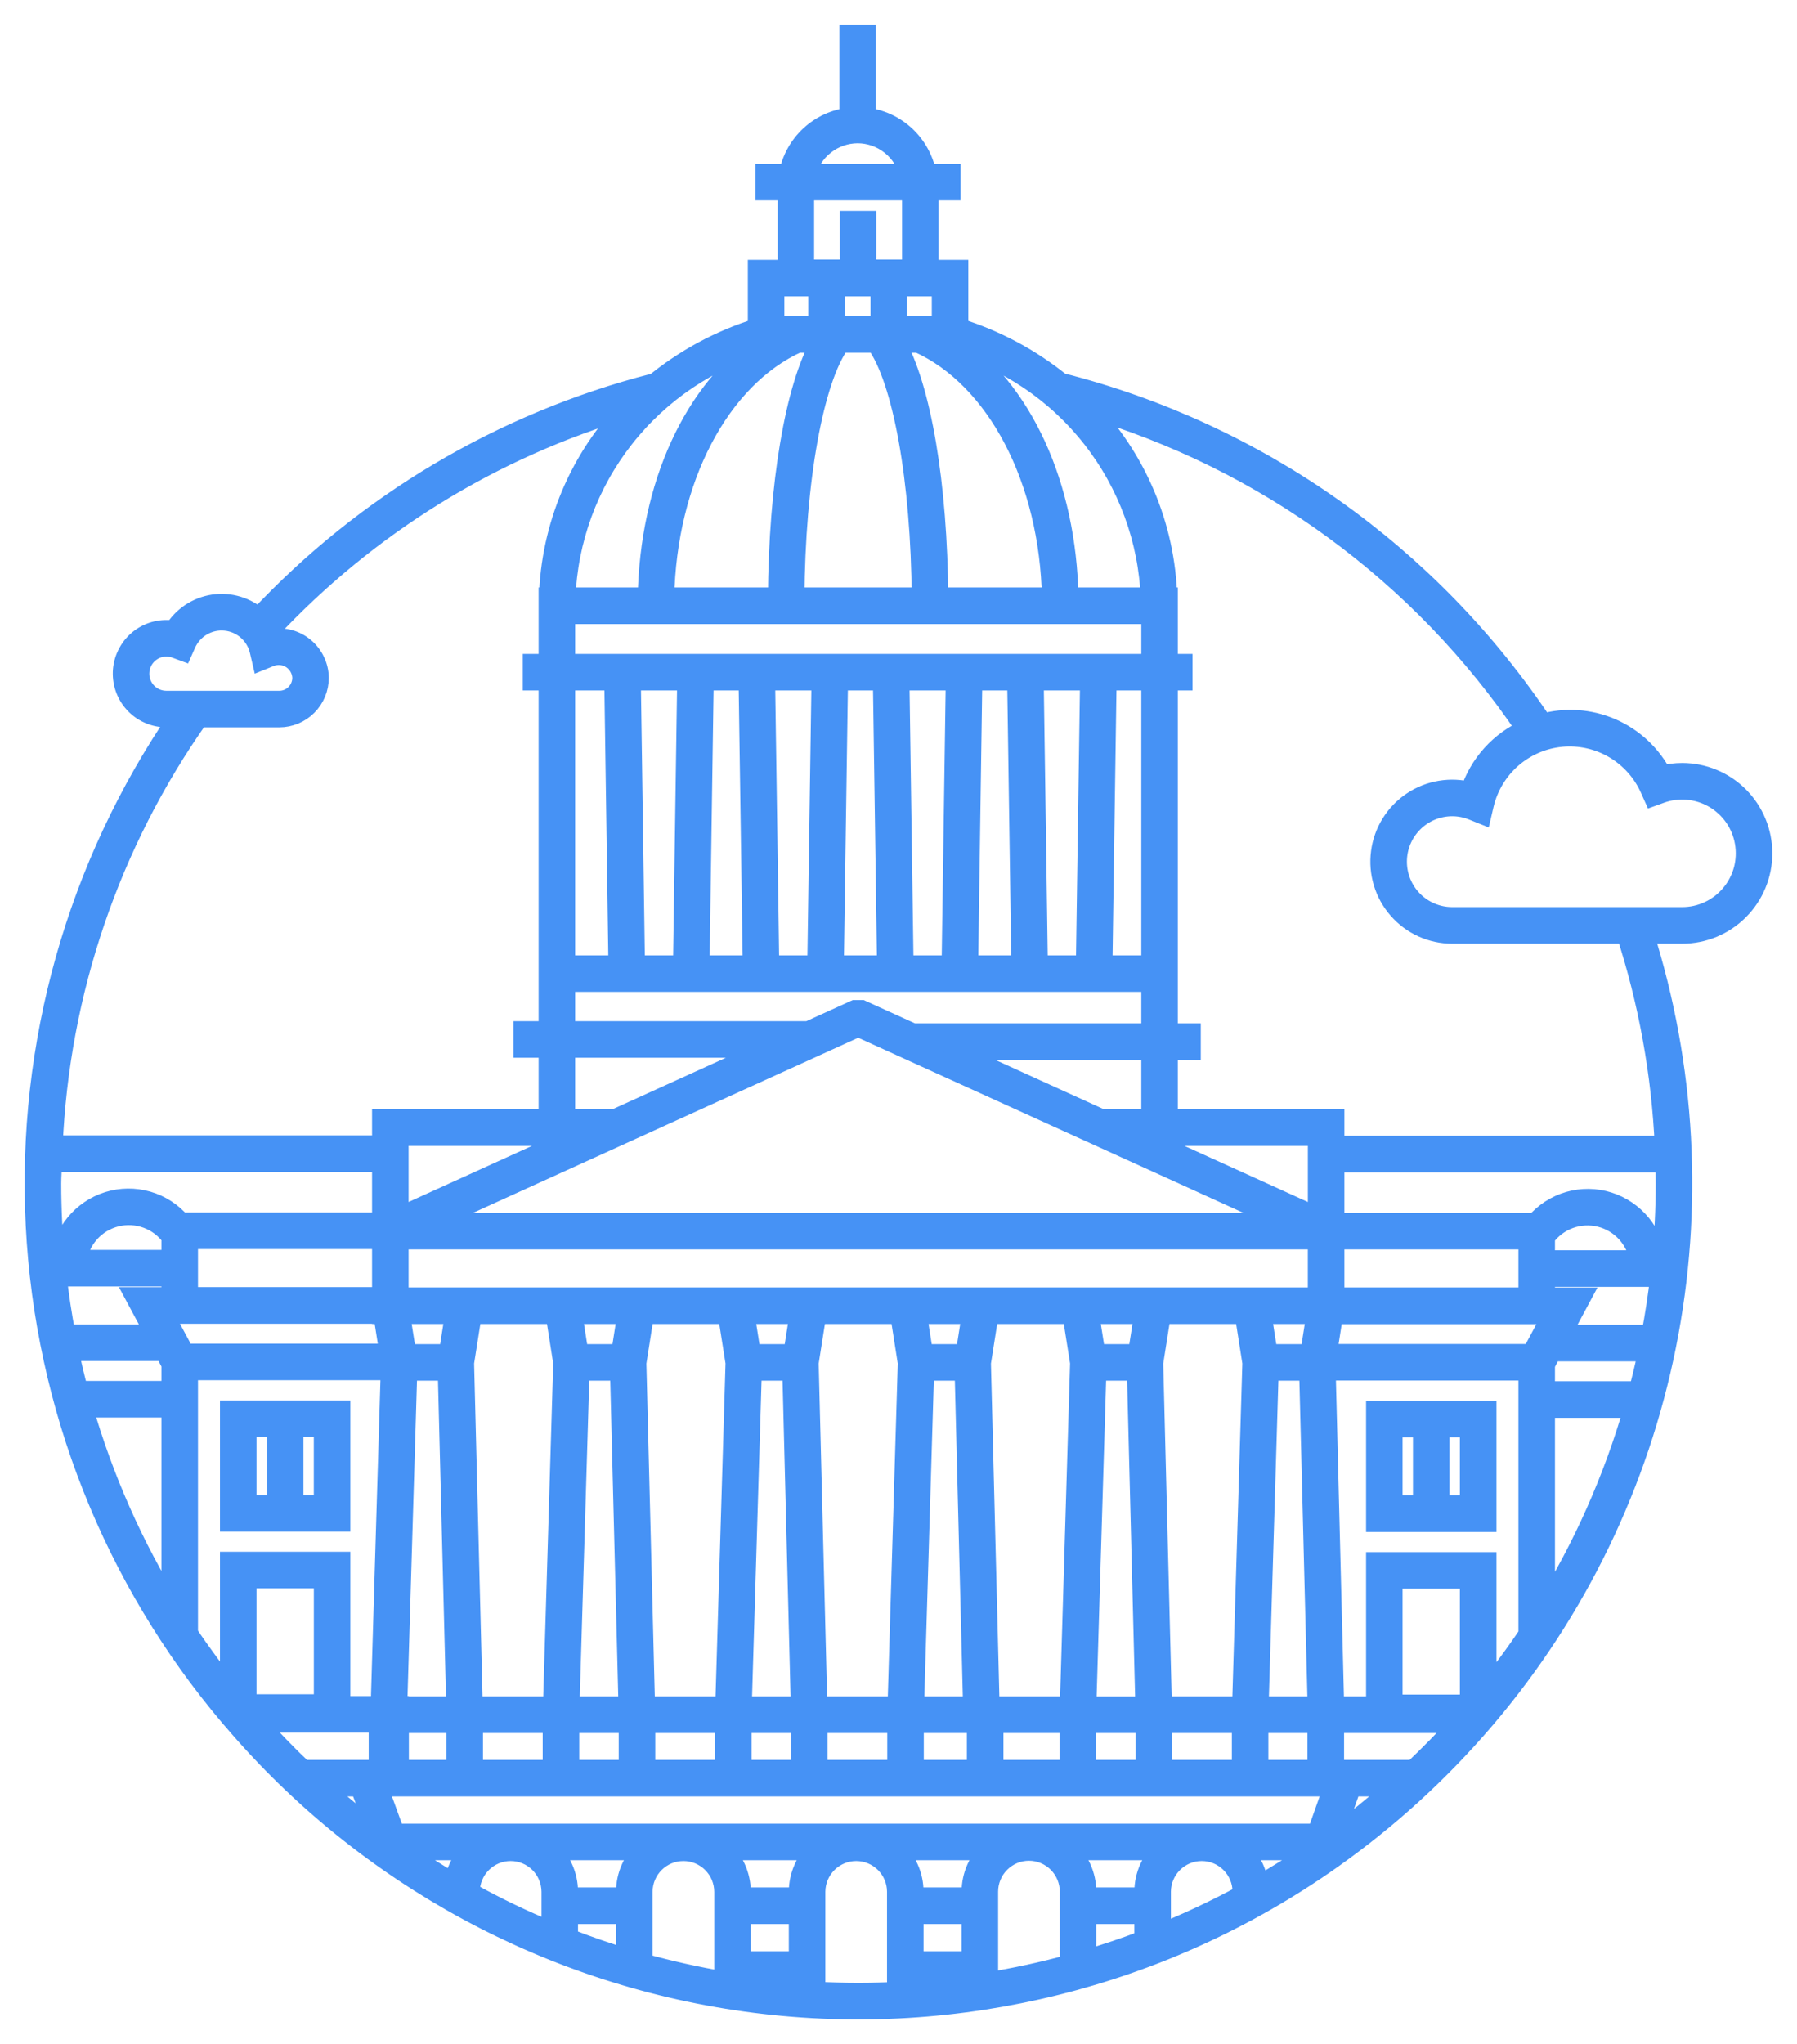<svg width="51" height="58" viewBox="0 0 51 58" fill="none" xmlns="http://www.w3.org/2000/svg">
<mask id="path-1-outside-1" maskUnits="userSpaceOnUse" x="0" y="0" width="51" height="58" fill="black">
<rect fill="white" width="51" height="58"/>
<path d="M42.17 40.047H39.07V43.168H42.17L42.17 40.047ZM40.401 42.731H39.506V40.484H40.401L40.401 42.731ZM41.733 42.731H40.838V40.484H41.733V42.731ZM9.643 40.037H6.543V43.159H9.643V40.037ZM7.875 42.721H6.98V40.475H7.875L7.875 42.721ZM9.206 42.721H8.312V40.475H9.206L9.206 42.721ZM47.742 21.949C47.546 21.949 47.351 21.974 47.162 22.024C46.853 21.426 46.347 20.952 45.73 20.684C45.113 20.416 44.422 20.369 43.775 20.553C40.567 15.74 35.691 12.292 30.093 10.877C29.229 10.179 28.241 9.653 27.182 9.326V7.672H26.337V5.385H26.963V4.948H26.277C26.2 4.532 25.991 4.152 25.682 3.864C25.372 3.576 24.979 3.396 24.559 3.35V1H24.122V3.35C23.703 3.396 23.309 3.576 23 3.864C22.691 4.152 22.482 4.532 22.404 4.948H21.742V5.385H22.369V7.672H21.524V9.326C20.443 9.66 19.437 10.202 18.563 10.921L18.556 10.896C14.261 12 10.369 14.311 7.339 17.556C7.168 17.401 6.964 17.286 6.743 17.219C6.522 17.152 6.289 17.135 6.06 17.169C5.832 17.203 5.614 17.288 5.421 17.416C5.229 17.545 5.068 17.715 4.949 17.913C4.782 17.882 4.611 17.885 4.445 17.924C4.28 17.962 4.124 18.035 3.988 18.137C3.853 18.239 3.74 18.369 3.657 18.518C3.574 18.666 3.522 18.831 3.506 19C3.491 19.17 3.51 19.341 3.564 19.502C3.618 19.664 3.704 19.812 3.819 19.938C3.933 20.064 4.072 20.165 4.228 20.233C4.383 20.302 4.551 20.338 4.721 20.338H5.099C2.199 24.569 0.769 29.639 1.03 34.765C1.291 39.892 3.228 44.79 6.543 48.703L6.637 48.811C10.404 53.233 15.682 56.087 21.438 56.816C27.194 57.544 33.014 56.095 37.761 52.75L37.834 52.698C39.403 51.584 40.829 50.282 42.082 48.821L42.17 48.719C44.735 45.695 46.49 42.067 47.27 38.175C48.05 34.284 47.828 30.258 46.627 26.476H47.742C48.341 26.476 48.915 26.238 49.339 25.813C49.762 25.389 50 24.813 50 24.213C50 23.613 49.762 23.037 49.339 22.612C48.915 22.188 48.341 21.949 47.742 21.949ZM32.674 16.969H30.308C30.252 13.767 28.99 11.047 26.997 9.725C28.585 10.177 29.99 11.121 31.01 12.423C32.029 13.724 32.612 15.316 32.674 16.969ZM35.704 48.435L35.99 38.876H37.17L37.412 48.435H35.704H35.704ZM37.406 48.873V50.236H35.697V48.873L37.406 48.873ZM35.781 37.267H37.381L37.197 38.438H35.965L35.781 37.267ZM11.296 36.829V35.151H37.417V36.829H11.296ZM32.96 48.435L32.713 38.672L32.934 37.267H35.339L35.559 38.67L35.267 48.435H32.96ZM35.261 48.873V50.236H32.965V48.873H35.261L35.261 48.873ZM31.101 38.876H32.281L32.523 48.436H30.814L31.101 38.876ZM30.891 37.267H32.492L32.307 38.438H31.076L30.891 37.267ZM32.529 48.873V50.236H30.808V48.873H32.529ZM28.07 48.435L27.823 38.672L28.044 37.267H30.449L30.67 38.669L30.378 48.435L28.07 48.435ZM30.371 48.873V50.236H28.178V48.873H30.371ZM26.211 38.876H27.392L27.633 48.435H25.925L26.211 38.876ZM26.002 37.267H27.602L27.418 38.438H26.186L26.002 37.267ZM27.741 48.873V50.236H25.918V48.873H27.741ZM23.181 48.435L22.934 38.67L23.155 37.267H25.56L25.78 38.67L25.488 48.435L23.181 48.435ZM25.481 48.873V50.236H23.186V48.873H25.481H25.481ZM21.322 38.876H22.502L22.744 48.435H21.035L21.322 38.876ZM21.112 37.267H22.712L22.528 38.438H21.297L21.112 37.267ZM22.75 48.873V50.236H21.029V48.873H22.75ZM18.291 48.435L18.044 38.672L18.265 37.267H20.67L20.891 38.669L20.599 48.435L18.291 48.435ZM20.592 48.873V50.236H18.297V48.873H20.592ZM16.432 38.876H17.612L17.854 48.435H16.146L16.432 38.876ZM16.223 37.267H17.823L17.639 38.438H16.407L16.223 37.267ZM17.86 48.873V50.236H16.139V48.873H17.86ZM13.402 48.435L13.155 38.67L13.376 37.267H15.781L16.001 38.67L15.709 48.435L13.402 48.435ZM15.702 48.873V50.236H13.407V48.873H15.702H15.702ZM11.543 38.876H12.723L12.965 48.435H11.304V48.426H11.257L11.543 38.876ZM11.333 37.267H12.933L12.749 38.438H11.518L11.333 37.267ZM11.304 48.873H12.971V50.236H11.304V48.873ZM32.691 27.844V29.338H25.905L24.447 28.676H24.267L22.948 29.275H16.023V27.844H32.691ZM16.023 27.407V19.291H17.45L17.568 27.407L16.023 27.407ZM17.887 19.291H19.519L19.4 27.407H18.005L17.887 19.291ZM19.837 27.407L19.956 19.291H21.261L21.38 27.407H19.837H19.837ZM21.698 19.291H23.331L23.211 27.407H21.816L21.698 19.291ZM23.648 27.407L23.767 19.291H25.073L25.191 27.407H23.648ZM25.51 19.291H27.142L27.023 27.407H25.628L25.51 19.291ZM27.46 27.407L27.579 19.291H28.884L29.003 27.407H27.46ZM29.321 19.291H30.953L30.834 27.407H29.439L29.321 19.291ZM31.271 27.407L31.39 19.291H32.691V27.407H31.271ZM26.868 29.776H32.691V31.775H31.265L26.868 29.776ZM36.673 34.713H12.042L23.076 29.698L24.357 29.116L36.673 34.713ZM21.985 29.713L17.398 31.798V31.775H16.023V29.713H21.985ZM16.486 32.213L11.296 34.571V32.213H16.486ZM32.229 32.213H37.418V34.571L32.229 32.213ZM32.691 18.854H16.023V17.407H32.691L32.691 18.854ZM23.837 9.708H24.869C25.637 10.76 26.154 13.621 26.175 16.969H22.53C22.552 13.631 23.069 10.762 23.837 9.708ZM23.677 9.27V8.11H25.005V9.27L23.677 9.27ZM25.387 9.708H26.067C28.299 10.711 29.808 13.604 29.871 16.969H26.612C26.592 13.73 26.124 10.994 25.387 9.708H25.387ZM22.094 16.969H18.835C18.898 13.605 20.407 10.712 22.638 9.708H23.319C22.583 10.995 22.114 13.737 22.094 16.969ZM26.745 8.11V9.27H25.441V8.11H26.745ZM24.341 3.765C24.686 3.766 25.02 3.883 25.29 4.098C25.561 4.312 25.751 4.611 25.831 4.948H22.851C22.931 4.611 23.121 4.312 23.392 4.098C23.662 3.883 23.996 3.766 24.341 3.765ZM22.805 5.385H25.9V7.665H24.571V6.284H24.134V7.665H22.805V5.385ZM21.961 8.11H23.24V9.27H21.961V8.11ZM21.711 9.725C19.716 11.047 18.454 13.768 18.398 16.969H16.032C16.093 15.315 16.676 13.724 17.697 12.422C18.717 11.121 20.122 10.177 21.711 9.725L21.711 9.725ZM4.721 19.9C4.513 19.9 4.314 19.818 4.167 19.67C4.02 19.523 3.938 19.323 3.938 19.115C3.938 18.907 4.02 18.707 4.167 18.56C4.314 18.413 4.513 18.33 4.721 18.33C4.812 18.33 4.902 18.346 4.987 18.377L5.178 18.447L5.261 18.26C5.357 18.044 5.517 17.864 5.72 17.745C5.924 17.625 6.159 17.573 6.394 17.595C6.628 17.616 6.85 17.711 7.028 17.866C7.206 18.021 7.331 18.227 7.385 18.457L7.443 18.705L7.679 18.61C7.78 18.573 7.889 18.561 7.996 18.574C8.103 18.587 8.206 18.626 8.295 18.686C8.385 18.747 8.459 18.828 8.511 18.923C8.563 19.017 8.592 19.123 8.596 19.231C8.595 19.409 8.525 19.579 8.399 19.704C8.274 19.83 8.104 19.9 7.927 19.9H4.721ZM5.631 20.338H7.927C8.22 20.338 8.501 20.221 8.708 20.014C8.915 19.806 9.032 19.525 9.032 19.231C9.03 19.071 8.993 18.913 8.924 18.769C8.856 18.624 8.757 18.496 8.635 18.392C8.513 18.289 8.37 18.213 8.216 18.169C8.062 18.126 7.901 18.116 7.743 18.14C7.709 18.055 7.667 17.973 7.619 17.895C10.412 14.897 13.958 12.706 17.885 11.55C16.467 13.002 15.649 14.938 15.595 16.969H15.586V18.854H15.137V19.291H15.586V29.275H14.872V29.713H15.586V31.775H10.859V32.517H1.478C1.665 28.142 3.107 23.913 5.631 20.338V20.338ZM1.437 33.584C1.437 33.373 1.455 33.165 1.461 32.955H10.859V34.704H5.119C4.873 34.415 4.548 34.205 4.184 34.1C3.82 33.995 3.434 33.999 3.072 34.112C2.71 34.225 2.39 34.442 2.15 34.736C1.91 35.03 1.762 35.388 1.723 35.765H1.543C1.475 35.047 1.437 34.32 1.437 33.584ZM10.859 35.142V36.82H5.319V35.142H10.859ZM4.882 35.088V35.765H2.16C2.202 35.466 2.333 35.187 2.534 34.962C2.736 34.738 3.001 34.579 3.293 34.506C3.586 34.434 3.893 34.45 4.176 34.554C4.459 34.657 4.705 34.844 4.882 35.088ZM1.59 36.203H4.882V36.823H3.877L4.444 37.881H1.845C1.74 37.328 1.655 36.769 1.59 36.203V36.203ZM4.882 45.679C3.77 43.887 2.912 41.949 2.33 39.92H4.882V45.679ZM4.882 39.483H2.206C2.104 39.098 2.012 38.711 1.929 38.319H4.679L4.882 38.699V39.483ZM4.607 37.261H10.859V37.267H10.891L11.073 38.425H5.231L4.607 37.261ZM6.543 44.33V48.019C6.112 47.485 5.702 46.933 5.319 46.361V38.862H11.106L10.82 48.426H9.643V44.33L6.543 44.33ZM6.98 44.767H9.207V48.373H6.98L6.98 44.767ZM7.26 48.864H10.764V50.236H8.59C8.128 49.796 7.685 49.339 7.26 48.864L7.26 48.864ZM9.057 50.673H10.23L10.747 52.057C10.162 51.622 9.598 51.161 9.057 50.673L9.057 50.673ZM11.345 52.483H13.415C13.131 52.74 12.949 53.091 12.901 53.471C12.368 53.162 11.85 52.832 11.345 52.483L11.345 52.483ZM15.668 54.84C14.862 54.511 14.076 54.134 13.316 53.71L13.317 53.676C13.319 53.365 13.444 53.067 13.664 52.848C13.884 52.629 14.182 52.506 14.492 52.506C14.803 52.506 15.1 52.629 15.321 52.848C15.541 53.067 15.665 53.365 15.668 53.676V54.84ZM17.784 55.593C17.214 55.422 16.654 55.228 16.104 55.013V54.293H17.784V55.593ZM17.784 53.855H16.104V53.676C16.104 53.451 16.056 53.228 15.964 53.023C15.872 52.817 15.737 52.633 15.57 52.483H18.318C18.15 52.633 18.016 52.817 17.924 53.023C17.832 53.228 17.784 53.451 17.784 53.676L17.784 53.855ZM20.571 56.242C19.779 56.109 18.994 55.934 18.22 55.718V53.676C18.222 53.365 18.347 53.067 18.567 52.848C18.787 52.629 19.085 52.506 19.396 52.506C19.706 52.506 20.004 52.629 20.224 52.848C20.444 53.067 20.569 53.365 20.571 53.676V56.242ZM22.687 56.494C22.122 56.453 21.561 56.395 21.008 56.314V56.102H22.687V56.494ZM22.687 55.665H21.008V54.293H22.687L22.687 55.665ZM22.687 53.855H21.008V53.676C21.007 53.451 20.959 53.228 20.867 53.023C20.775 52.817 20.641 52.633 20.473 52.483H23.221C23.054 52.633 22.92 52.817 22.828 53.023C22.736 53.228 22.688 53.451 22.687 53.676L22.687 53.855ZM25.474 56.534C25.106 56.552 24.736 56.562 24.363 56.562C23.947 56.562 23.534 56.55 23.124 56.528V53.676C23.126 53.365 23.251 53.067 23.471 52.848C23.691 52.629 23.989 52.506 24.299 52.506C24.61 52.506 24.907 52.629 25.128 52.848C25.348 53.067 25.473 53.365 25.474 53.676V56.534ZM27.591 56.33C27.037 56.409 26.477 56.467 25.911 56.504V56.102H27.591V56.33ZM27.591 55.665H25.911V54.293H27.591L27.591 55.665ZM27.591 53.855H25.911V53.676C25.911 53.451 25.863 53.228 25.771 53.023C25.679 52.817 25.544 52.633 25.377 52.483H28.125C27.957 52.633 27.823 52.817 27.731 53.023C27.639 53.228 27.591 53.451 27.591 53.676V53.855ZM30.378 55.754C29.604 55.966 28.819 56.137 28.027 56.265V53.676C28.027 53.364 28.151 53.064 28.372 52.843C28.592 52.622 28.891 52.498 29.203 52.498C29.514 52.498 29.813 52.622 30.034 52.843C30.254 53.064 30.378 53.364 30.378 53.676V55.754ZM32.494 55.064C31.944 55.274 31.384 55.463 30.814 55.63V54.293H32.494V55.064ZM32.494 53.855H30.814V53.676C30.814 53.451 30.766 53.228 30.674 53.023C30.582 52.817 30.448 52.633 30.28 52.483H33.028C32.861 52.633 32.726 52.817 32.634 53.023C32.542 53.228 32.494 53.451 32.494 53.676L32.494 53.855ZM35.281 53.785C34.519 54.199 33.734 54.568 32.931 54.892V53.676C32.932 53.365 33.057 53.067 33.278 52.848C33.498 52.629 33.795 52.506 34.106 52.506C34.416 52.506 34.714 52.629 34.934 52.848C35.154 53.067 35.279 53.365 35.281 53.676V53.785ZM35.704 53.541C35.671 53.135 35.485 52.757 35.184 52.483H37.382C36.84 52.86 36.28 53.212 35.704 53.541L35.704 53.541ZM37.41 51.99L37.389 52.045H11.194L10.697 50.673H37.876L37.41 51.99ZM37.806 52.184L37.834 52.101L38.34 50.673H39.658C39.077 51.197 38.439 51.721 37.806 52.184V52.184ZM40.127 50.236H37.846V48.873H41.459C41.034 49.349 40.589 49.796 40.127 50.236V50.236ZM41.733 48.383H39.506V44.777H41.733L41.733 48.383ZM43.394 46.384C43.011 46.954 42.601 47.504 42.17 48.036V44.339H39.07V48.435H37.849L37.607 38.872H43.394V46.384ZM37.64 38.434L37.822 37.271H44.105L43.482 38.434H37.64ZM37.855 36.829V35.151H43.394V36.829H37.855V36.829ZM43.831 45.701V39.93H46.394C45.81 41.963 44.947 43.906 43.831 45.701ZM46.518 39.492H43.831V38.708L44.034 38.328H46.796C46.713 38.72 46.621 39.108 46.518 39.492ZM46.88 37.891H44.269L44.836 36.833H43.831V36.213H47.136C47.071 36.779 46.986 37.338 46.88 37.891ZM43.831 35.775V35.098C44.008 34.853 44.253 34.667 44.536 34.563C44.819 34.46 45.127 34.443 45.42 34.516C45.712 34.589 45.976 34.748 46.178 34.972C46.38 35.196 46.511 35.476 46.553 35.775H43.831ZM47.29 33.584C47.29 34.323 47.252 35.053 47.183 35.775H46.99C46.951 35.397 46.803 35.039 46.563 34.745C46.323 34.452 46.003 34.235 45.641 34.121C45.279 34.008 44.893 34.004 44.529 34.109C44.165 34.215 43.84 34.425 43.594 34.713H37.855V32.965H47.278C47.283 33.171 47.29 33.377 47.29 33.584H47.29ZM47.264 32.527H37.855V31.775H33.128V29.776H33.779V29.338H33.128V19.291H33.544V18.854H33.128V16.969H33.111C33.056 14.926 32.229 12.98 30.796 11.525C35.92 13.023 40.36 16.27 43.347 20.704C42.968 20.871 42.628 21.116 42.35 21.424C42.072 21.733 41.863 22.096 41.736 22.491C41.458 22.417 41.167 22.403 40.883 22.45C40.599 22.497 40.328 22.604 40.089 22.765C39.85 22.925 39.648 23.135 39.496 23.38C39.344 23.625 39.246 23.9 39.209 24.186C39.171 24.472 39.195 24.762 39.279 25.038C39.362 25.314 39.504 25.569 39.694 25.786C39.883 26.003 40.117 26.177 40.379 26.296C40.642 26.415 40.926 26.476 41.214 26.476H46.169C46.804 28.434 47.172 30.47 47.264 32.527L47.264 32.527ZM47.742 26.038H41.214C40.794 26.038 40.39 25.871 40.093 25.573C39.796 25.275 39.629 24.871 39.629 24.449C39.629 24.028 39.796 23.624 40.093 23.326C40.39 23.028 40.794 22.86 41.214 22.86C41.416 22.86 41.616 22.899 41.803 22.975L42.039 23.07L42.097 22.822C42.219 22.308 42.498 21.846 42.895 21.499C43.293 21.153 43.789 20.94 44.314 20.891C44.838 20.842 45.365 20.959 45.82 21.226C46.274 21.493 46.634 21.896 46.848 22.378L46.931 22.564L47.122 22.495C47.372 22.404 47.638 22.37 47.903 22.394C48.168 22.417 48.424 22.499 48.654 22.632C48.884 22.766 49.082 22.948 49.235 23.167C49.387 23.385 49.489 23.634 49.535 23.897C49.581 24.159 49.569 24.429 49.501 24.686C49.431 24.943 49.307 25.182 49.136 25.386C48.965 25.59 48.752 25.755 48.511 25.867C48.27 25.98 48.008 26.038 47.742 26.038H47.742Z"/>
</mask>
<path d="M42.17 40.047H39.07V43.168H42.17L42.17 40.047ZM40.401 42.731H39.506V40.484H40.401L40.401 42.731ZM41.733 42.731H40.838V40.484H41.733V42.731ZM9.643 40.037H6.543V43.159H9.643V40.037ZM7.875 42.721H6.98V40.475H7.875L7.875 42.721ZM9.206 42.721H8.312V40.475H9.206L9.206 42.721ZM47.742 21.949C47.546 21.949 47.351 21.974 47.162 22.024C46.853 21.426 46.347 20.952 45.73 20.684C45.113 20.416 44.422 20.369 43.775 20.553C40.567 15.74 35.691 12.292 30.093 10.877C29.229 10.179 28.241 9.653 27.182 9.326V7.672H26.337V5.385H26.963V4.948H26.277C26.2 4.532 25.991 4.152 25.682 3.864C25.372 3.576 24.979 3.396 24.559 3.35V1H24.122V3.35C23.703 3.396 23.309 3.576 23 3.864C22.691 4.152 22.482 4.532 22.404 4.948H21.742V5.385H22.369V7.672H21.524V9.326C20.443 9.66 19.437 10.202 18.563 10.921L18.556 10.896C14.261 12 10.369 14.311 7.339 17.556C7.168 17.401 6.964 17.286 6.743 17.219C6.522 17.152 6.289 17.135 6.06 17.169C5.832 17.203 5.614 17.288 5.421 17.416C5.229 17.545 5.068 17.715 4.949 17.913C4.782 17.882 4.611 17.885 4.445 17.924C4.28 17.962 4.124 18.035 3.988 18.137C3.853 18.239 3.74 18.369 3.657 18.518C3.574 18.666 3.522 18.831 3.506 19C3.491 19.17 3.51 19.341 3.564 19.502C3.618 19.664 3.704 19.812 3.819 19.938C3.933 20.064 4.072 20.165 4.228 20.233C4.383 20.302 4.551 20.338 4.721 20.338H5.099C2.199 24.569 0.769 29.639 1.03 34.765C1.291 39.892 3.228 44.79 6.543 48.703L6.637 48.811C10.404 53.233 15.682 56.087 21.438 56.816C27.194 57.544 33.014 56.095 37.761 52.75L37.834 52.698C39.403 51.584 40.829 50.282 42.082 48.821L42.17 48.719C44.735 45.695 46.49 42.067 47.27 38.175C48.05 34.284 47.828 30.258 46.627 26.476H47.742C48.341 26.476 48.915 26.238 49.339 25.813C49.762 25.389 50 24.813 50 24.213C50 23.613 49.762 23.037 49.339 22.612C48.915 22.188 48.341 21.949 47.742 21.949ZM32.674 16.969H30.308C30.252 13.767 28.99 11.047 26.997 9.725C28.585 10.177 29.99 11.121 31.01 12.423C32.029 13.724 32.612 15.316 32.674 16.969ZM35.704 48.435L35.99 38.876H37.17L37.412 48.435H35.704H35.704ZM37.406 48.873V50.236H35.697V48.873L37.406 48.873ZM35.781 37.267H37.381L37.197 38.438H35.965L35.781 37.267ZM11.296 36.829V35.151H37.417V36.829H11.296ZM32.96 48.435L32.713 38.672L32.934 37.267H35.339L35.559 38.67L35.267 48.435H32.96ZM35.261 48.873V50.236H32.965V48.873H35.261L35.261 48.873ZM31.101 38.876H32.281L32.523 48.436H30.814L31.101 38.876ZM30.891 37.267H32.492L32.307 38.438H31.076L30.891 37.267ZM32.529 48.873V50.236H30.808V48.873H32.529ZM28.07 48.435L27.823 38.672L28.044 37.267H30.449L30.67 38.669L30.378 48.435L28.07 48.435ZM30.371 48.873V50.236H28.178V48.873H30.371ZM26.211 38.876H27.392L27.633 48.435H25.925L26.211 38.876ZM26.002 37.267H27.602L27.418 38.438H26.186L26.002 37.267ZM27.741 48.873V50.236H25.918V48.873H27.741ZM23.181 48.435L22.934 38.67L23.155 37.267H25.56L25.78 38.67L25.488 48.435L23.181 48.435ZM25.481 48.873V50.236H23.186V48.873H25.481H25.481ZM21.322 38.876H22.502L22.744 48.435H21.035L21.322 38.876ZM21.112 37.267H22.712L22.528 38.438H21.297L21.112 37.267ZM22.75 48.873V50.236H21.029V48.873H22.75ZM18.291 48.435L18.044 38.672L18.265 37.267H20.67L20.891 38.669L20.599 48.435L18.291 48.435ZM20.592 48.873V50.236H18.297V48.873H20.592ZM16.432 38.876H17.612L17.854 48.435H16.146L16.432 38.876ZM16.223 37.267H17.823L17.639 38.438H16.407L16.223 37.267ZM17.86 48.873V50.236H16.139V48.873H17.86ZM13.402 48.435L13.155 38.67L13.376 37.267H15.781L16.001 38.67L15.709 48.435L13.402 48.435ZM15.702 48.873V50.236H13.407V48.873H15.702H15.702ZM11.543 38.876H12.723L12.965 48.435H11.304V48.426H11.257L11.543 38.876ZM11.333 37.267H12.933L12.749 38.438H11.518L11.333 37.267ZM11.304 48.873H12.971V50.236H11.304V48.873ZM32.691 27.844V29.338H25.905L24.447 28.676H24.267L22.948 29.275H16.023V27.844H32.691ZM16.023 27.407V19.291H17.45L17.568 27.407L16.023 27.407ZM17.887 19.291H19.519L19.4 27.407H18.005L17.887 19.291ZM19.837 27.407L19.956 19.291H21.261L21.38 27.407H19.837H19.837ZM21.698 19.291H23.331L23.211 27.407H21.816L21.698 19.291ZM23.648 27.407L23.767 19.291H25.073L25.191 27.407H23.648ZM25.51 19.291H27.142L27.023 27.407H25.628L25.51 19.291ZM27.46 27.407L27.579 19.291H28.884L29.003 27.407H27.46ZM29.321 19.291H30.953L30.834 27.407H29.439L29.321 19.291ZM31.271 27.407L31.39 19.291H32.691V27.407H31.271ZM26.868 29.776H32.691V31.775H31.265L26.868 29.776ZM36.673 34.713H12.042L23.076 29.698L24.357 29.116L36.673 34.713ZM21.985 29.713L17.398 31.798V31.775H16.023V29.713H21.985ZM16.486 32.213L11.296 34.571V32.213H16.486ZM32.229 32.213H37.418V34.571L32.229 32.213ZM32.691 18.854H16.023V17.407H32.691L32.691 18.854ZM23.837 9.708H24.869C25.637 10.76 26.154 13.621 26.175 16.969H22.53C22.552 13.631 23.069 10.762 23.837 9.708ZM23.677 9.27V8.11H25.005V9.27L23.677 9.27ZM25.387 9.708H26.067C28.299 10.711 29.808 13.604 29.871 16.969H26.612C26.592 13.73 26.124 10.994 25.387 9.708H25.387ZM22.094 16.969H18.835C18.898 13.605 20.407 10.712 22.638 9.708H23.319C22.583 10.995 22.114 13.737 22.094 16.969ZM26.745 8.11V9.27H25.441V8.11H26.745ZM24.341 3.765C24.686 3.766 25.02 3.883 25.29 4.098C25.561 4.312 25.751 4.611 25.831 4.948H22.851C22.931 4.611 23.121 4.312 23.392 4.098C23.662 3.883 23.996 3.766 24.341 3.765ZM22.805 5.385H25.9V7.665H24.571V6.284H24.134V7.665H22.805V5.385ZM21.961 8.11H23.24V9.27H21.961V8.11ZM21.711 9.725C19.716 11.047 18.454 13.768 18.398 16.969H16.032C16.093 15.315 16.676 13.724 17.697 12.422C18.717 11.121 20.122 10.177 21.711 9.725L21.711 9.725ZM4.721 19.9C4.513 19.9 4.314 19.818 4.167 19.67C4.02 19.523 3.938 19.323 3.938 19.115C3.938 18.907 4.02 18.707 4.167 18.56C4.314 18.413 4.513 18.33 4.721 18.33C4.812 18.33 4.902 18.346 4.987 18.377L5.178 18.447L5.261 18.26C5.357 18.044 5.517 17.864 5.72 17.745C5.924 17.625 6.159 17.573 6.394 17.595C6.628 17.616 6.85 17.711 7.028 17.866C7.206 18.021 7.331 18.227 7.385 18.457L7.443 18.705L7.679 18.61C7.78 18.573 7.889 18.561 7.996 18.574C8.103 18.587 8.206 18.626 8.295 18.686C8.385 18.747 8.459 18.828 8.511 18.923C8.563 19.017 8.592 19.123 8.596 19.231C8.595 19.409 8.525 19.579 8.399 19.704C8.274 19.83 8.104 19.9 7.927 19.9H4.721ZM5.631 20.338H7.927C8.22 20.338 8.501 20.221 8.708 20.014C8.915 19.806 9.032 19.525 9.032 19.231C9.03 19.071 8.993 18.913 8.924 18.769C8.856 18.624 8.757 18.496 8.635 18.392C8.513 18.289 8.37 18.213 8.216 18.169C8.062 18.126 7.901 18.116 7.743 18.14C7.709 18.055 7.667 17.973 7.619 17.895C10.412 14.897 13.958 12.706 17.885 11.55C16.467 13.002 15.649 14.938 15.595 16.969H15.586V18.854H15.137V19.291H15.586V29.275H14.872V29.713H15.586V31.775H10.859V32.517H1.478C1.665 28.142 3.107 23.913 5.631 20.338V20.338ZM1.437 33.584C1.437 33.373 1.455 33.165 1.461 32.955H10.859V34.704H5.119C4.873 34.415 4.548 34.205 4.184 34.1C3.82 33.995 3.434 33.999 3.072 34.112C2.71 34.225 2.39 34.442 2.15 34.736C1.91 35.03 1.762 35.388 1.723 35.765H1.543C1.475 35.047 1.437 34.32 1.437 33.584ZM10.859 35.142V36.82H5.319V35.142H10.859ZM4.882 35.088V35.765H2.16C2.202 35.466 2.333 35.187 2.534 34.962C2.736 34.738 3.001 34.579 3.293 34.506C3.586 34.434 3.893 34.45 4.176 34.554C4.459 34.657 4.705 34.844 4.882 35.088ZM1.59 36.203H4.882V36.823H3.877L4.444 37.881H1.845C1.74 37.328 1.655 36.769 1.59 36.203V36.203ZM4.882 45.679C3.77 43.887 2.912 41.949 2.33 39.92H4.882V45.679ZM4.882 39.483H2.206C2.104 39.098 2.012 38.711 1.929 38.319H4.679L4.882 38.699V39.483ZM4.607 37.261H10.859V37.267H10.891L11.073 38.425H5.231L4.607 37.261ZM6.543 44.33V48.019C6.112 47.485 5.702 46.933 5.319 46.361V38.862H11.106L10.82 48.426H9.643V44.33L6.543 44.33ZM6.98 44.767H9.207V48.373H6.98L6.98 44.767ZM7.26 48.864H10.764V50.236H8.59C8.128 49.796 7.685 49.339 7.26 48.864L7.26 48.864ZM9.057 50.673H10.23L10.747 52.057C10.162 51.622 9.598 51.161 9.057 50.673L9.057 50.673ZM11.345 52.483H13.415C13.131 52.74 12.949 53.091 12.901 53.471C12.368 53.162 11.85 52.832 11.345 52.483L11.345 52.483ZM15.668 54.84C14.862 54.511 14.076 54.134 13.316 53.71L13.317 53.676C13.319 53.365 13.444 53.067 13.664 52.848C13.884 52.629 14.182 52.506 14.492 52.506C14.803 52.506 15.1 52.629 15.321 52.848C15.541 53.067 15.665 53.365 15.668 53.676V54.84ZM17.784 55.593C17.214 55.422 16.654 55.228 16.104 55.013V54.293H17.784V55.593ZM17.784 53.855H16.104V53.676C16.104 53.451 16.056 53.228 15.964 53.023C15.872 52.817 15.737 52.633 15.57 52.483H18.318C18.15 52.633 18.016 52.817 17.924 53.023C17.832 53.228 17.784 53.451 17.784 53.676L17.784 53.855ZM20.571 56.242C19.779 56.109 18.994 55.934 18.22 55.718V53.676C18.222 53.365 18.347 53.067 18.567 52.848C18.787 52.629 19.085 52.506 19.396 52.506C19.706 52.506 20.004 52.629 20.224 52.848C20.444 53.067 20.569 53.365 20.571 53.676V56.242ZM22.687 56.494C22.122 56.453 21.561 56.395 21.008 56.314V56.102H22.687V56.494ZM22.687 55.665H21.008V54.293H22.687L22.687 55.665ZM22.687 53.855H21.008V53.676C21.007 53.451 20.959 53.228 20.867 53.023C20.775 52.817 20.641 52.633 20.473 52.483H23.221C23.054 52.633 22.92 52.817 22.828 53.023C22.736 53.228 22.688 53.451 22.687 53.676L22.687 53.855ZM25.474 56.534C25.106 56.552 24.736 56.562 24.363 56.562C23.947 56.562 23.534 56.55 23.124 56.528V53.676C23.126 53.365 23.251 53.067 23.471 52.848C23.691 52.629 23.989 52.506 24.299 52.506C24.61 52.506 24.907 52.629 25.128 52.848C25.348 53.067 25.473 53.365 25.474 53.676V56.534ZM27.591 56.33C27.037 56.409 26.477 56.467 25.911 56.504V56.102H27.591V56.33ZM27.591 55.665H25.911V54.293H27.591L27.591 55.665ZM27.591 53.855H25.911V53.676C25.911 53.451 25.863 53.228 25.771 53.023C25.679 52.817 25.544 52.633 25.377 52.483H28.125C27.957 52.633 27.823 52.817 27.731 53.023C27.639 53.228 27.591 53.451 27.591 53.676V53.855ZM30.378 55.754C29.604 55.966 28.819 56.137 28.027 56.265V53.676C28.027 53.364 28.151 53.064 28.372 52.843C28.592 52.622 28.891 52.498 29.203 52.498C29.514 52.498 29.813 52.622 30.034 52.843C30.254 53.064 30.378 53.364 30.378 53.676V55.754ZM32.494 55.064C31.944 55.274 31.384 55.463 30.814 55.63V54.293H32.494V55.064ZM32.494 53.855H30.814V53.676C30.814 53.451 30.766 53.228 30.674 53.023C30.582 52.817 30.448 52.633 30.28 52.483H33.028C32.861 52.633 32.726 52.817 32.634 53.023C32.542 53.228 32.494 53.451 32.494 53.676L32.494 53.855ZM35.281 53.785C34.519 54.199 33.734 54.568 32.931 54.892V53.676C32.932 53.365 33.057 53.067 33.278 52.848C33.498 52.629 33.795 52.506 34.106 52.506C34.416 52.506 34.714 52.629 34.934 52.848C35.154 53.067 35.279 53.365 35.281 53.676V53.785ZM35.704 53.541C35.671 53.135 35.485 52.757 35.184 52.483H37.382C36.84 52.86 36.28 53.212 35.704 53.541L35.704 53.541ZM37.41 51.99L37.389 52.045H11.194L10.697 50.673H37.876L37.41 51.99ZM37.806 52.184L37.834 52.101L38.34 50.673H39.658C39.077 51.197 38.439 51.721 37.806 52.184V52.184ZM40.127 50.236H37.846V48.873H41.459C41.034 49.349 40.589 49.796 40.127 50.236V50.236ZM41.733 48.383H39.506V44.777H41.733L41.733 48.383ZM43.394 46.384C43.011 46.954 42.601 47.504 42.17 48.036V44.339H39.07V48.435H37.849L37.607 38.872H43.394V46.384ZM37.64 38.434L37.822 37.271H44.105L43.482 38.434H37.64ZM37.855 36.829V35.151H43.394V36.829H37.855V36.829ZM43.831 45.701V39.93H46.394C45.81 41.963 44.947 43.906 43.831 45.701ZM46.518 39.492H43.831V38.708L44.034 38.328H46.796C46.713 38.72 46.621 39.108 46.518 39.492ZM46.88 37.891H44.269L44.836 36.833H43.831V36.213H47.136C47.071 36.779 46.986 37.338 46.88 37.891ZM43.831 35.775V35.098C44.008 34.853 44.253 34.667 44.536 34.563C44.819 34.46 45.127 34.443 45.42 34.516C45.712 34.589 45.976 34.748 46.178 34.972C46.38 35.196 46.511 35.476 46.553 35.775H43.831ZM47.29 33.584C47.29 34.323 47.252 35.053 47.183 35.775H46.99C46.951 35.397 46.803 35.039 46.563 34.745C46.323 34.452 46.003 34.235 45.641 34.121C45.279 34.008 44.893 34.004 44.529 34.109C44.165 34.215 43.84 34.425 43.594 34.713H37.855V32.965H47.278C47.283 33.171 47.29 33.377 47.29 33.584H47.29ZM47.264 32.527H37.855V31.775H33.128V29.776H33.779V29.338H33.128V19.291H33.544V18.854H33.128V16.969H33.111C33.056 14.926 32.229 12.98 30.796 11.525C35.92 13.023 40.36 16.27 43.347 20.704C42.968 20.871 42.628 21.116 42.35 21.424C42.072 21.733 41.863 22.096 41.736 22.491C41.458 22.417 41.167 22.403 40.883 22.45C40.599 22.497 40.328 22.604 40.089 22.765C39.85 22.925 39.648 23.135 39.496 23.38C39.344 23.625 39.246 23.9 39.209 24.186C39.171 24.472 39.195 24.762 39.279 25.038C39.362 25.314 39.504 25.569 39.694 25.786C39.883 26.003 40.117 26.177 40.379 26.296C40.642 26.415 40.926 26.476 41.214 26.476H46.169C46.804 28.434 47.172 30.47 47.264 32.527L47.264 32.527ZM47.742 26.038H41.214C40.794 26.038 40.39 25.871 40.093 25.573C39.796 25.275 39.629 24.871 39.629 24.449C39.629 24.028 39.796 23.624 40.093 23.326C40.39 23.028 40.794 22.86 41.214 22.86C41.416 22.86 41.616 22.899 41.803 22.975L42.039 23.07L42.097 22.822C42.219 22.308 42.498 21.846 42.895 21.499C43.293 21.153 43.789 20.94 44.314 20.891C44.838 20.842 45.365 20.959 45.82 21.226C46.274 21.493 46.634 21.896 46.848 22.378L46.931 22.564L47.122 22.495C47.372 22.404 47.638 22.37 47.903 22.394C48.168 22.417 48.424 22.499 48.654 22.632C48.884 22.766 49.082 22.948 49.235 23.167C49.387 23.385 49.489 23.634 49.535 23.897C49.581 24.159 49.569 24.429 49.501 24.686C49.431 24.943 49.307 25.182 49.136 25.386C48.965 25.59 48.752 25.755 48.511 25.867C48.27 25.98 48.008 26.038 47.742 26.038H47.742Z" fill="#4692F5"/>
<path d="M42.17 40.047H39.07V43.168H42.17L42.17 40.047ZM40.401 42.731H39.506V40.484H40.401L40.401 42.731ZM41.733 42.731H40.838V40.484H41.733V42.731ZM9.643 40.037H6.543V43.159H9.643V40.037ZM7.875 42.721H6.98V40.475H7.875L7.875 42.721ZM9.206 42.721H8.312V40.475H9.206L9.206 42.721ZM47.742 21.949C47.546 21.949 47.351 21.974 47.162 22.024C46.853 21.426 46.347 20.952 45.73 20.684C45.113 20.416 44.422 20.369 43.775 20.553C40.567 15.74 35.691 12.292 30.093 10.877C29.229 10.179 28.241 9.653 27.182 9.326V7.672H26.337V5.385H26.963V4.948H26.277C26.2 4.532 25.991 4.152 25.682 3.864C25.372 3.576 24.979 3.396 24.559 3.35V1H24.122V3.35C23.703 3.396 23.309 3.576 23 3.864C22.691 4.152 22.482 4.532 22.404 4.948H21.742V5.385H22.369V7.672H21.524V9.326C20.443 9.66 19.437 10.202 18.563 10.921L18.556 10.896C14.261 12 10.369 14.311 7.339 17.556C7.168 17.401 6.964 17.286 6.743 17.219C6.522 17.152 6.289 17.135 6.06 17.169C5.832 17.203 5.614 17.288 5.421 17.416C5.229 17.545 5.068 17.715 4.949 17.913C4.782 17.882 4.611 17.885 4.445 17.924C4.28 17.962 4.124 18.035 3.988 18.137C3.853 18.239 3.74 18.369 3.657 18.518C3.574 18.666 3.522 18.831 3.506 19C3.491 19.17 3.51 19.341 3.564 19.502C3.618 19.664 3.704 19.812 3.819 19.938C3.933 20.064 4.072 20.165 4.228 20.233C4.383 20.302 4.551 20.338 4.721 20.338H5.099C2.199 24.569 0.769 29.639 1.03 34.765C1.291 39.892 3.228 44.79 6.543 48.703L6.637 48.811C10.404 53.233 15.682 56.087 21.438 56.816C27.194 57.544 33.014 56.095 37.761 52.75L37.834 52.698C39.403 51.584 40.829 50.282 42.082 48.821L42.17 48.719C44.735 45.695 46.49 42.067 47.27 38.175C48.05 34.284 47.828 30.258 46.627 26.476H47.742C48.341 26.476 48.915 26.238 49.339 25.813C49.762 25.389 50 24.813 50 24.213C50 23.613 49.762 23.037 49.339 22.612C48.915 22.188 48.341 21.949 47.742 21.949ZM32.674 16.969H30.308C30.252 13.767 28.99 11.047 26.997 9.725C28.585 10.177 29.99 11.121 31.01 12.423C32.029 13.724 32.612 15.316 32.674 16.969ZM35.704 48.435L35.99 38.876H37.17L37.412 48.435H35.704H35.704ZM37.406 48.873V50.236H35.697V48.873L37.406 48.873ZM35.781 37.267H37.381L37.197 38.438H35.965L35.781 37.267ZM11.296 36.829V35.151H37.417V36.829H11.296ZM32.96 48.435L32.713 38.672L32.934 37.267H35.339L35.559 38.67L35.267 48.435H32.96ZM35.261 48.873V50.236H32.965V48.873H35.261L35.261 48.873ZM31.101 38.876H32.281L32.523 48.436H30.814L31.101 38.876ZM30.891 37.267H32.492L32.307 38.438H31.076L30.891 37.267ZM32.529 48.873V50.236H30.808V48.873H32.529ZM28.07 48.435L27.823 38.672L28.044 37.267H30.449L30.67 38.669L30.378 48.435L28.07 48.435ZM30.371 48.873V50.236H28.178V48.873H30.371ZM26.211 38.876H27.392L27.633 48.435H25.925L26.211 38.876ZM26.002 37.267H27.602L27.418 38.438H26.186L26.002 37.267ZM27.741 48.873V50.236H25.918V48.873H27.741ZM23.181 48.435L22.934 38.67L23.155 37.267H25.56L25.78 38.67L25.488 48.435L23.181 48.435ZM25.481 48.873V50.236H23.186V48.873H25.481H25.481ZM21.322 38.876H22.502L22.744 48.435H21.035L21.322 38.876ZM21.112 37.267H22.712L22.528 38.438H21.297L21.112 37.267ZM22.75 48.873V50.236H21.029V48.873H22.75ZM18.291 48.435L18.044 38.672L18.265 37.267H20.67L20.891 38.669L20.599 48.435L18.291 48.435ZM20.592 48.873V50.236H18.297V48.873H20.592ZM16.432 38.876H17.612L17.854 48.435H16.146L16.432 38.876ZM16.223 37.267H17.823L17.639 38.438H16.407L16.223 37.267ZM17.86 48.873V50.236H16.139V48.873H17.86ZM13.402 48.435L13.155 38.67L13.376 37.267H15.781L16.001 38.67L15.709 48.435L13.402 48.435ZM15.702 48.873V50.236H13.407V48.873H15.702H15.702ZM11.543 38.876H12.723L12.965 48.435H11.304V48.426H11.257L11.543 38.876ZM11.333 37.267H12.933L12.749 38.438H11.518L11.333 37.267ZM11.304 48.873H12.971V50.236H11.304V48.873ZM32.691 27.844V29.338H25.905L24.447 28.676H24.267L22.948 29.275H16.023V27.844H32.691ZM16.023 27.407V19.291H17.45L17.568 27.407L16.023 27.407ZM17.887 19.291H19.519L19.4 27.407H18.005L17.887 19.291ZM19.837 27.407L19.956 19.291H21.261L21.38 27.407H19.837H19.837ZM21.698 19.291H23.331L23.211 27.407H21.816L21.698 19.291ZM23.648 27.407L23.767 19.291H25.073L25.191 27.407H23.648ZM25.51 19.291H27.142L27.023 27.407H25.628L25.51 19.291ZM27.46 27.407L27.579 19.291H28.884L29.003 27.407H27.46ZM29.321 19.291H30.953L30.834 27.407H29.439L29.321 19.291ZM31.271 27.407L31.39 19.291H32.691V27.407H31.271ZM26.868 29.776H32.691V31.775H31.265L26.868 29.776ZM36.673 34.713H12.042L23.076 29.698L24.357 29.116L36.673 34.713ZM21.985 29.713L17.398 31.798V31.775H16.023V29.713H21.985ZM16.486 32.213L11.296 34.571V32.213H16.486ZM32.229 32.213H37.418V34.571L32.229 32.213ZM32.691 18.854H16.023V17.407H32.691L32.691 18.854ZM23.837 9.708H24.869C25.637 10.76 26.154 13.621 26.175 16.969H22.53C22.552 13.631 23.069 10.762 23.837 9.708ZM23.677 9.27V8.11H25.005V9.27L23.677 9.27ZM25.387 9.708H26.067C28.299 10.711 29.808 13.604 29.871 16.969H26.612C26.592 13.73 26.124 10.994 25.387 9.708H25.387ZM22.094 16.969H18.835C18.898 13.605 20.407 10.712 22.638 9.708H23.319C22.583 10.995 22.114 13.737 22.094 16.969ZM26.745 8.11V9.27H25.441V8.11H26.745ZM24.341 3.765C24.686 3.766 25.02 3.883 25.29 4.098C25.561 4.312 25.751 4.611 25.831 4.948H22.851C22.931 4.611 23.121 4.312 23.392 4.098C23.662 3.883 23.996 3.766 24.341 3.765ZM22.805 5.385H25.9V7.665H24.571V6.284H24.134V7.665H22.805V5.385ZM21.961 8.11H23.24V9.27H21.961V8.11ZM21.711 9.725C19.716 11.047 18.454 13.768 18.398 16.969H16.032C16.093 15.315 16.676 13.724 17.697 12.422C18.717 11.121 20.122 10.177 21.711 9.725L21.711 9.725ZM4.721 19.9C4.513 19.9 4.314 19.818 4.167 19.67C4.02 19.523 3.938 19.323 3.938 19.115C3.938 18.907 4.02 18.707 4.167 18.56C4.314 18.413 4.513 18.33 4.721 18.33C4.812 18.33 4.902 18.346 4.987 18.377L5.178 18.447L5.261 18.26C5.357 18.044 5.517 17.864 5.72 17.745C5.924 17.625 6.159 17.573 6.394 17.595C6.628 17.616 6.85 17.711 7.028 17.866C7.206 18.021 7.331 18.227 7.385 18.457L7.443 18.705L7.679 18.61C7.78 18.573 7.889 18.561 7.996 18.574C8.103 18.587 8.206 18.626 8.295 18.686C8.385 18.747 8.459 18.828 8.511 18.923C8.563 19.017 8.592 19.123 8.596 19.231C8.595 19.409 8.525 19.579 8.399 19.704C8.274 19.83 8.104 19.9 7.927 19.9H4.721ZM5.631 20.338H7.927C8.22 20.338 8.501 20.221 8.708 20.014C8.915 19.806 9.032 19.525 9.032 19.231C9.03 19.071 8.993 18.913 8.924 18.769C8.856 18.624 8.757 18.496 8.635 18.392C8.513 18.289 8.37 18.213 8.216 18.169C8.062 18.126 7.901 18.116 7.743 18.14C7.709 18.055 7.667 17.973 7.619 17.895C10.412 14.897 13.958 12.706 17.885 11.55C16.467 13.002 15.649 14.938 15.595 16.969H15.586V18.854H15.137V19.291H15.586V29.275H14.872V29.713H15.586V31.775H10.859V32.517H1.478C1.665 28.142 3.107 23.913 5.631 20.338V20.338ZM1.437 33.584C1.437 33.373 1.455 33.165 1.461 32.955H10.859V34.704H5.119C4.873 34.415 4.548 34.205 4.184 34.1C3.82 33.995 3.434 33.999 3.072 34.112C2.71 34.225 2.39 34.442 2.15 34.736C1.91 35.03 1.762 35.388 1.723 35.765H1.543C1.475 35.047 1.437 34.32 1.437 33.584ZM10.859 35.142V36.82H5.319V35.142H10.859ZM4.882 35.088V35.765H2.16C2.202 35.466 2.333 35.187 2.534 34.962C2.736 34.738 3.001 34.579 3.293 34.506C3.586 34.434 3.893 34.45 4.176 34.554C4.459 34.657 4.705 34.844 4.882 35.088ZM1.59 36.203H4.882V36.823H3.877L4.444 37.881H1.845C1.74 37.328 1.655 36.769 1.59 36.203V36.203ZM4.882 45.679C3.77 43.887 2.912 41.949 2.33 39.92H4.882V45.679ZM4.882 39.483H2.206C2.104 39.098 2.012 38.711 1.929 38.319H4.679L4.882 38.699V39.483ZM4.607 37.261H10.859V37.267H10.891L11.073 38.425H5.231L4.607 37.261ZM6.543 44.33V48.019C6.112 47.485 5.702 46.933 5.319 46.361V38.862H11.106L10.82 48.426H9.643V44.33L6.543 44.33ZM6.98 44.767H9.207V48.373H6.98L6.98 44.767ZM7.26 48.864H10.764V50.236H8.59C8.128 49.796 7.685 49.339 7.26 48.864L7.26 48.864ZM9.057 50.673H10.23L10.747 52.057C10.162 51.622 9.598 51.161 9.057 50.673L9.057 50.673ZM11.345 52.483H13.415C13.131 52.74 12.949 53.091 12.901 53.471C12.368 53.162 11.85 52.832 11.345 52.483L11.345 52.483ZM15.668 54.84C14.862 54.511 14.076 54.134 13.316 53.71L13.317 53.676C13.319 53.365 13.444 53.067 13.664 52.848C13.884 52.629 14.182 52.506 14.492 52.506C14.803 52.506 15.1 52.629 15.321 52.848C15.541 53.067 15.665 53.365 15.668 53.676V54.84ZM17.784 55.593C17.214 55.422 16.654 55.228 16.104 55.013V54.293H17.784V55.593ZM17.784 53.855H16.104V53.676C16.104 53.451 16.056 53.228 15.964 53.023C15.872 52.817 15.737 52.633 15.57 52.483H18.318C18.15 52.633 18.016 52.817 17.924 53.023C17.832 53.228 17.784 53.451 17.784 53.676L17.784 53.855ZM20.571 56.242C19.779 56.109 18.994 55.934 18.22 55.718V53.676C18.222 53.365 18.347 53.067 18.567 52.848C18.787 52.629 19.085 52.506 19.396 52.506C19.706 52.506 20.004 52.629 20.224 52.848C20.444 53.067 20.569 53.365 20.571 53.676V56.242ZM22.687 56.494C22.122 56.453 21.561 56.395 21.008 56.314V56.102H22.687V56.494ZM22.687 55.665H21.008V54.293H22.687L22.687 55.665ZM22.687 53.855H21.008V53.676C21.007 53.451 20.959 53.228 20.867 53.023C20.775 52.817 20.641 52.633 20.473 52.483H23.221C23.054 52.633 22.92 52.817 22.828 53.023C22.736 53.228 22.688 53.451 22.687 53.676L22.687 53.855ZM25.474 56.534C25.106 56.552 24.736 56.562 24.363 56.562C23.947 56.562 23.534 56.55 23.124 56.528V53.676C23.126 53.365 23.251 53.067 23.471 52.848C23.691 52.629 23.989 52.506 24.299 52.506C24.61 52.506 24.907 52.629 25.128 52.848C25.348 53.067 25.473 53.365 25.474 53.676V56.534ZM27.591 56.33C27.037 56.409 26.477 56.467 25.911 56.504V56.102H27.591V56.33ZM27.591 55.665H25.911V54.293H27.591L27.591 55.665ZM27.591 53.855H25.911V53.676C25.911 53.451 25.863 53.228 25.771 53.023C25.679 52.817 25.544 52.633 25.377 52.483H28.125C27.957 52.633 27.823 52.817 27.731 53.023C27.639 53.228 27.591 53.451 27.591 53.676V53.855ZM30.378 55.754C29.604 55.966 28.819 56.137 28.027 56.265V53.676C28.027 53.364 28.151 53.064 28.372 52.843C28.592 52.622 28.891 52.498 29.203 52.498C29.514 52.498 29.813 52.622 30.034 52.843C30.254 53.064 30.378 53.364 30.378 53.676V55.754ZM32.494 55.064C31.944 55.274 31.384 55.463 30.814 55.63V54.293H32.494V55.064ZM32.494 53.855H30.814V53.676C30.814 53.451 30.766 53.228 30.674 53.023C30.582 52.817 30.448 52.633 30.28 52.483H33.028C32.861 52.633 32.726 52.817 32.634 53.023C32.542 53.228 32.494 53.451 32.494 53.676L32.494 53.855ZM35.281 53.785C34.519 54.199 33.734 54.568 32.931 54.892V53.676C32.932 53.365 33.057 53.067 33.278 52.848C33.498 52.629 33.795 52.506 34.106 52.506C34.416 52.506 34.714 52.629 34.934 52.848C35.154 53.067 35.279 53.365 35.281 53.676V53.785ZM35.704 53.541C35.671 53.135 35.485 52.757 35.184 52.483H37.382C36.84 52.86 36.28 53.212 35.704 53.541L35.704 53.541ZM37.41 51.99L37.389 52.045H11.194L10.697 50.673H37.876L37.41 51.99ZM37.806 52.184L37.834 52.101L38.34 50.673H39.658C39.077 51.197 38.439 51.721 37.806 52.184V52.184ZM40.127 50.236H37.846V48.873H41.459C41.034 49.349 40.589 49.796 40.127 50.236V50.236ZM41.733 48.383H39.506V44.777H41.733L41.733 48.383ZM43.394 46.384C43.011 46.954 42.601 47.504 42.17 48.036V44.339H39.07V48.435H37.849L37.607 38.872H43.394V46.384ZM37.64 38.434L37.822 37.271H44.105L43.482 38.434H37.64ZM37.855 36.829V35.151H43.394V36.829H37.855V36.829ZM43.831 45.701V39.93H46.394C45.81 41.963 44.947 43.906 43.831 45.701ZM46.518 39.492H43.831V38.708L44.034 38.328H46.796C46.713 38.72 46.621 39.108 46.518 39.492ZM46.88 37.891H44.269L44.836 36.833H43.831V36.213H47.136C47.071 36.779 46.986 37.338 46.88 37.891ZM43.831 35.775V35.098C44.008 34.853 44.253 34.667 44.536 34.563C44.819 34.46 45.127 34.443 45.42 34.516C45.712 34.589 45.976 34.748 46.178 34.972C46.38 35.196 46.511 35.476 46.553 35.775H43.831ZM47.29 33.584C47.29 34.323 47.252 35.053 47.183 35.775H46.99C46.951 35.397 46.803 35.039 46.563 34.745C46.323 34.452 46.003 34.235 45.641 34.121C45.279 34.008 44.893 34.004 44.529 34.109C44.165 34.215 43.84 34.425 43.594 34.713H37.855V32.965H47.278C47.283 33.171 47.29 33.377 47.29 33.584H47.29ZM47.264 32.527H37.855V31.775H33.128V29.776H33.779V29.338H33.128V19.291H33.544V18.854H33.128V16.969H33.111C33.056 14.926 32.229 12.98 30.796 11.525C35.92 13.023 40.36 16.27 43.347 20.704C42.968 20.871 42.628 21.116 42.35 21.424C42.072 21.733 41.863 22.096 41.736 22.491C41.458 22.417 41.167 22.403 40.883 22.45C40.599 22.497 40.328 22.604 40.089 22.765C39.85 22.925 39.648 23.135 39.496 23.38C39.344 23.625 39.246 23.9 39.209 24.186C39.171 24.472 39.195 24.762 39.279 25.038C39.362 25.314 39.504 25.569 39.694 25.786C39.883 26.003 40.117 26.177 40.379 26.296C40.642 26.415 40.926 26.476 41.214 26.476H46.169C46.804 28.434 47.172 30.47 47.264 32.527L47.264 32.527ZM47.742 26.038H41.214C40.794 26.038 40.39 25.871 40.093 25.573C39.796 25.275 39.629 24.871 39.629 24.449C39.629 24.028 39.796 23.624 40.093 23.326C40.39 23.028 40.794 22.86 41.214 22.86C41.416 22.86 41.616 22.899 41.803 22.975L42.039 23.07L42.097 22.822C42.219 22.308 42.498 21.846 42.895 21.499C43.293 21.153 43.789 20.94 44.314 20.891C44.838 20.842 45.365 20.959 45.82 21.226C46.274 21.493 46.634 21.896 46.848 22.378L46.931 22.564L47.122 22.495C47.372 22.404 47.638 22.37 47.903 22.394C48.168 22.417 48.424 22.499 48.654 22.632C48.884 22.766 49.082 22.948 49.235 23.167C49.387 23.385 49.489 23.634 49.535 23.897C49.581 24.159 49.569 24.429 49.501 24.686C49.431 24.943 49.307 25.182 49.136 25.386C48.965 25.59 48.752 25.755 48.511 25.867C48.27 25.98 48.008 26.038 47.742 26.038H47.742Z" stroke="#4692F5" stroke-width="0.6" mask="url(#path-1-outside-1)"/>
</svg>
